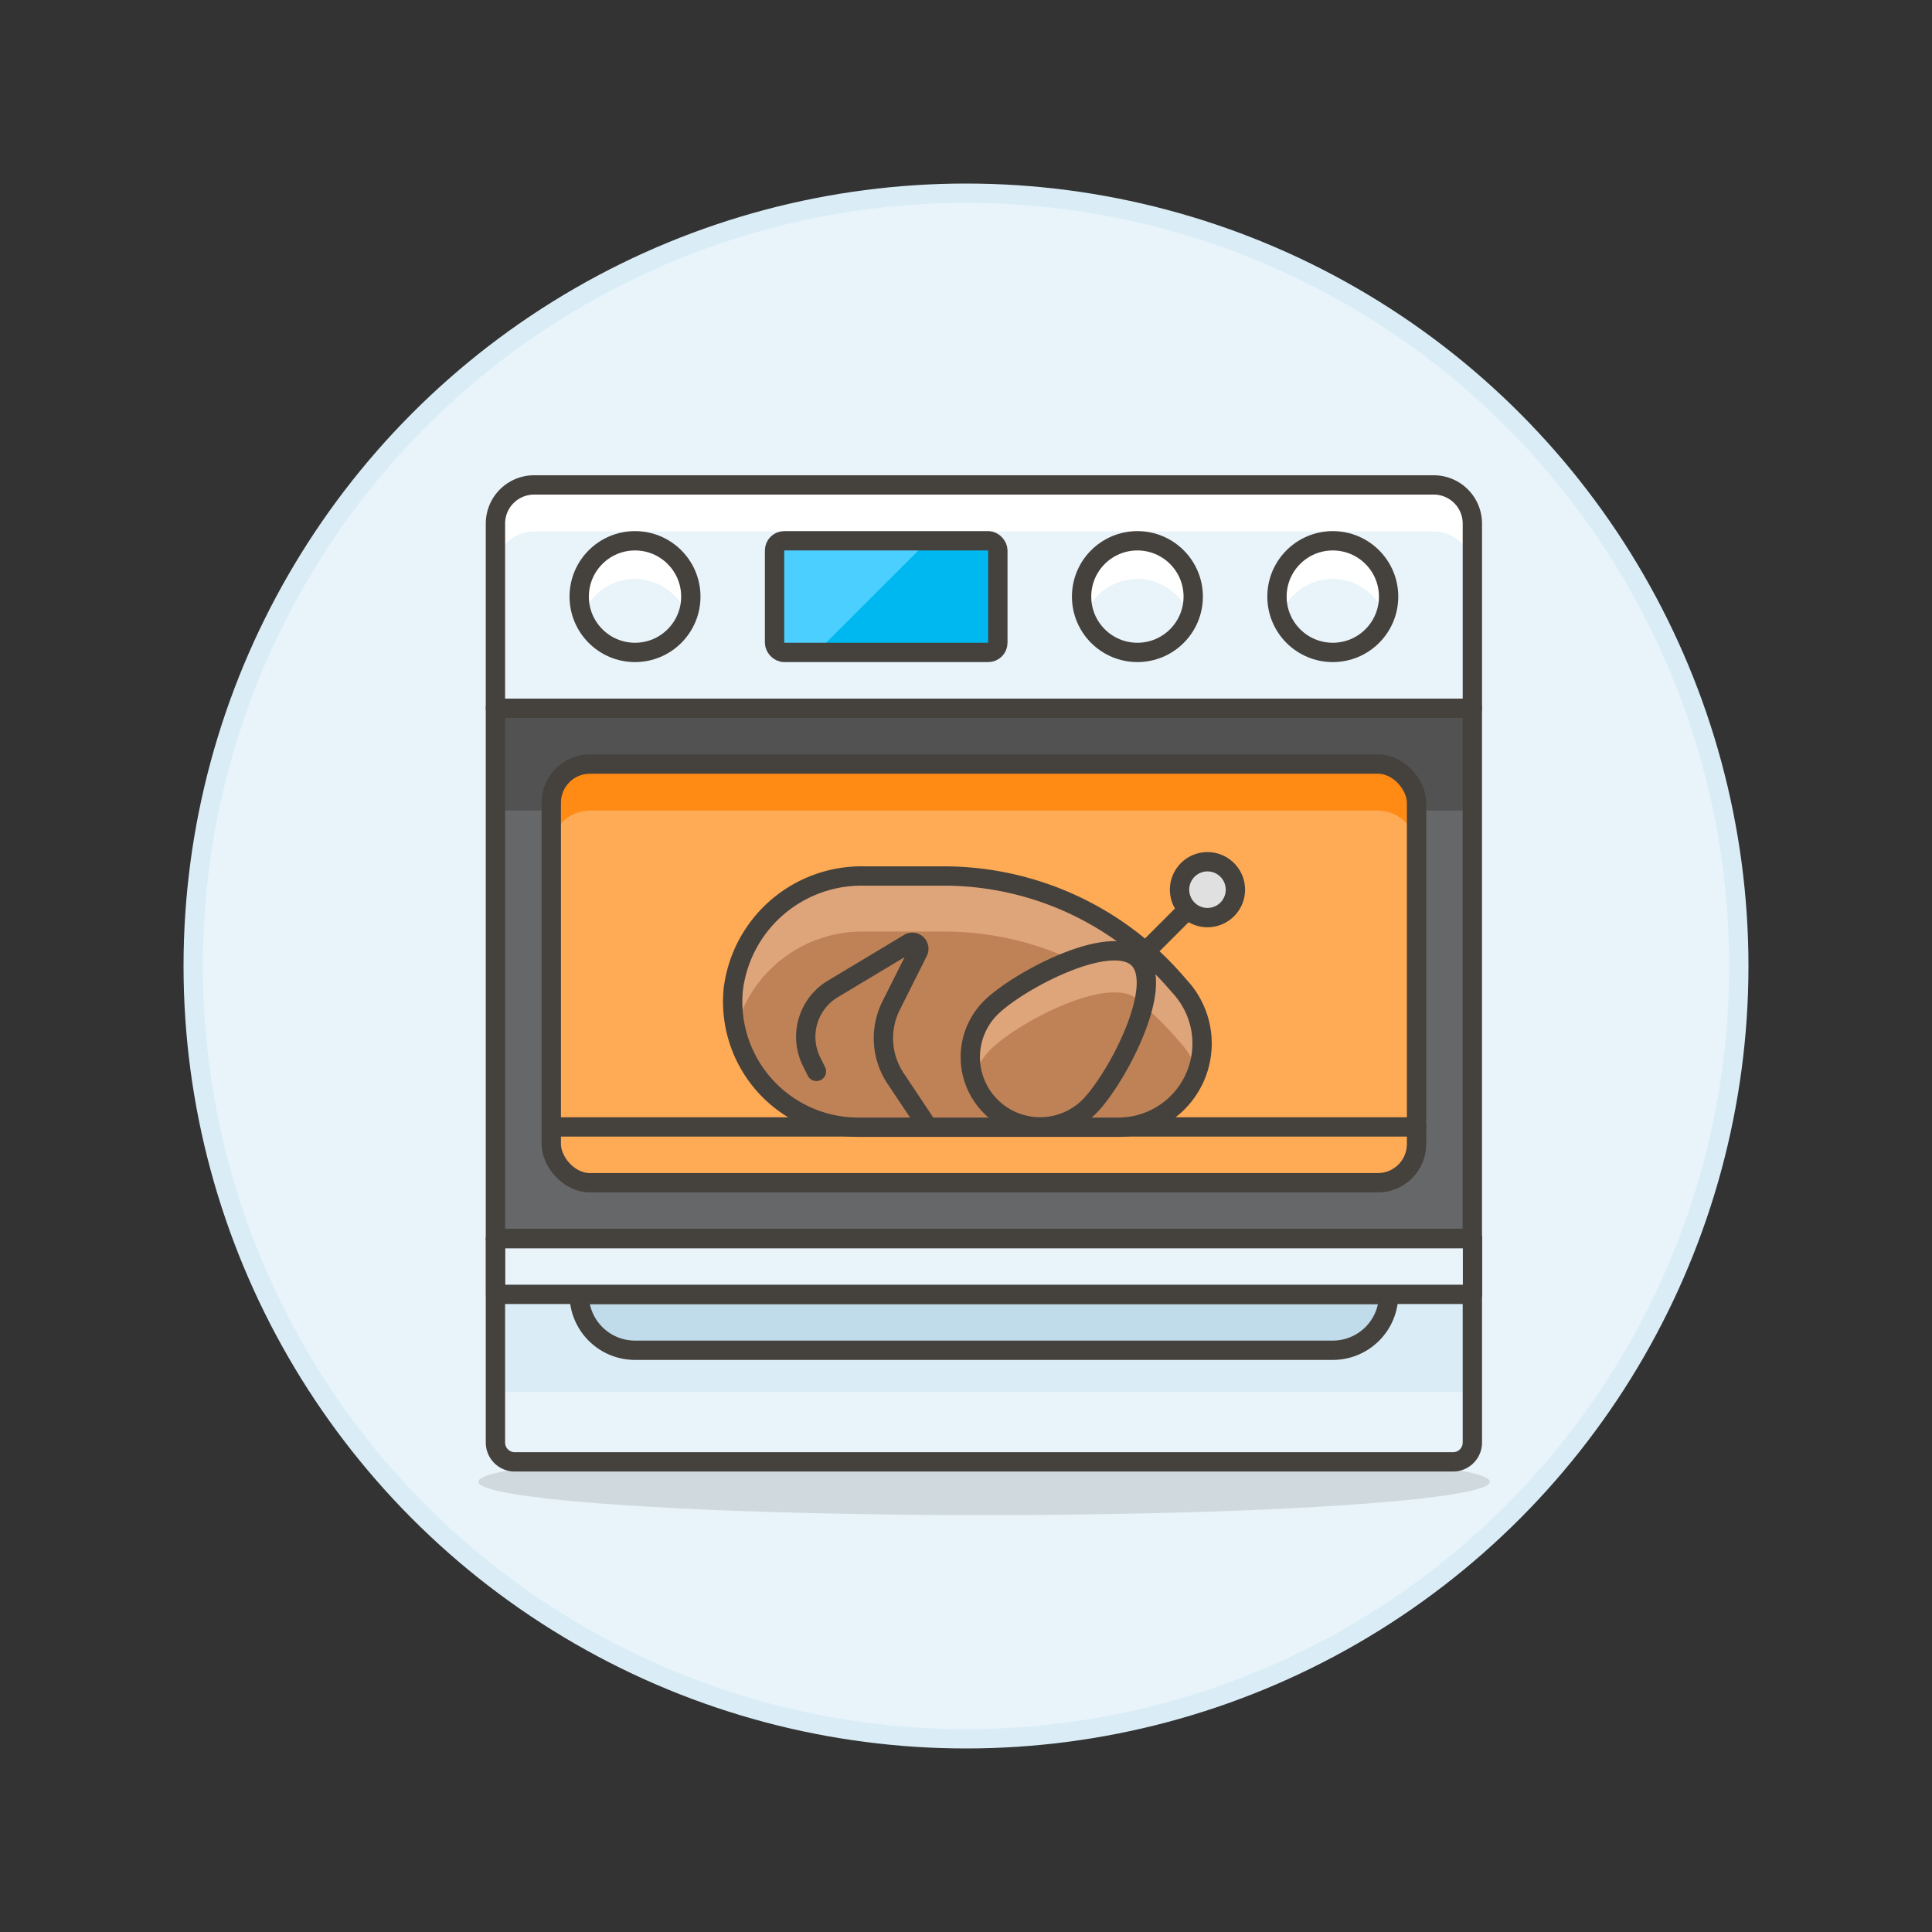 <svg xmlns="http://www.w3.org/2000/svg" viewBox="0 0 100 100"><rect x="0" y="0" width="100" height="100" fill="#333333" stroke="none"/><g class="nc-icon-wrapper"><defs/><circle class="Graphic-Style-6" cx="50" cy="50" r="40" fill="#e8f4fa" stroke="#daedf7" stroke-miterlimit="10"/><ellipse class="a" cx="50.936" cy="76.696" rx="26.177" ry="1.725" fill="#45413c" opacity="0.15"/><path class="b" d="M25.644 36.659h50.564v27.449H25.644z" style="" fill="#656769"/><path class="c" d="M25.644 36.659h50.564v5.297H25.644z" style="" fill="#525252"/><path class="d" d="M75.209 75.666H26.644a1 1 0 0 1-1-1V64.108h50.565v10.558a1 1 0 0 1-1 1z" style="" fill="#e8f4fa"/><path class="e" d="M25.644 64.108h50.564v7.946H25.644z" style="" fill="#daedf7"/><path class="f" d="M29.978 67a2.89 2.89 0 0 0 2.89 2.889h36.117A2.89 2.89 0 0 0 71.875 67z" style="" fill="#c0dceb"/><rect class="g" x="28.534" y="39.548" width="44.786" height="21.67" rx="2" style="" fill="#ffaa54"/><path class="h" d="M71.319 39.548H30.534a2 2 0 0 0-2 2v2.408a2 2 0 0 1 2-2h40.785a2 2 0 0 1 2 2v-2.408a2 2 0 0 0-2-2z" style="" fill="#ff8a14"/><path class="d" d="M76.209 36.659H25.644V27.1a2 2 0 0 1 2-2h46.565a2 2 0 0 1 2 2z" style="" fill="#e8f4fa"/><path class="i" d="M74.209 25.1H27.644a2 2 0 0 0-2 2v2.408a2 2 0 0 1 2-2h46.565a2 2 0 0 1 2 2V27.1a2 2 0 0 0-2-2z" style="" fill="#fff"/><rect class="j" x="40.091" y="27.991" width="11.558" height="5.779" rx=".5" style="" fill="#00b8f0"/><path class="k" d="M42.258 33.77h-1.565a.6.6 0 0 1-.6-.6v-4.577a.6.6 0 0 1 .6-.6h7.344z" style="" fill="#4acfff"/><circle class="d" cx="32.868" cy="30.88" r="2.889" style="" fill="#e8f4fa"/><path class="i" d="M32.868 29.966a2.881 2.881 0 0 1 2.7 1.9 2.89 2.89 0 1 0-5.41 0 2.88 2.88 0 0 1 2.71-1.9z" style="" fill="#fff"/><path class="l" d="M25.653 64.108h50.564v2.889H25.653z" style="" fill="none"/><path class="m" d="M75.209 75.666H26.644a1 1 0 0 1-1-1V64.108h50.565v10.558a1 1 0 0 1-1 1z" fill="none" stroke="#45413c" stroke-linecap="round" stroke-linejoin="round"/><path class="m" d="M29.978 67a2.89 2.89 0 0 0 2.89 2.889h36.117A2.89 2.89 0 0 0 71.875 67z" fill="none" stroke="#45413c" stroke-linecap="round" stroke-linejoin="round"/><path class="m" d="M76.209 36.659H25.644V27.1a2 2 0 0 1 2-2h46.565a2 2 0 0 1 2 2z" fill="none" stroke="#45413c" stroke-linecap="round" stroke-linejoin="round"/><rect class="m" x="40.091" y="27.991" width="11.558" height="5.779" rx=".5" fill="none" stroke="#45413c" stroke-linecap="round" stroke-linejoin="round"/><circle class="m" cx="32.868" cy="30.88" r="2.889" fill="none" stroke="#45413c" stroke-linecap="round" stroke-linejoin="round"/><circle class="d" cx="58.872" cy="30.88" r="2.889" style="" fill="#e8f4fa"/><path class="i" d="M58.872 29.966a2.88 2.88 0 0 1 2.7 1.9 2.889 2.889 0 1 0-5.41 0 2.881 2.881 0 0 1 2.71-1.9z" style="" fill="#fff"/><circle class="m" cx="58.872" cy="30.88" r="2.889" fill="none" stroke="#45413c" stroke-linecap="round" stroke-linejoin="round"/><circle class="d" cx="68.985" cy="30.88" r="2.889" style="" fill="#e8f4fa"/><path class="i" d="M68.985 29.966a2.881 2.881 0 0 1 2.7 1.9 2.889 2.889 0 1 0-5.41 0 2.881 2.881 0 0 1 2.71-1.9z" style="" fill="#fff"/><circle class="m" cx="68.985" cy="30.88" r="2.889" fill="none" stroke="#45413c" stroke-linecap="round" stroke-linejoin="round"/><path class="n" d="M25.653 64.108h50.564v2.889H25.653z" fill="#e8f4fa" stroke="#45413c" stroke-linecap="round" stroke-linejoin="round"/><path class="m" d="M28.543 58.329h44.785" fill="none" stroke="#45413c" stroke-linecap="round" stroke-linejoin="round"/><path class="o" d="M44.425 58.344a6.5 6.5 0 0 1-6.47-7.139 6.69 6.69 0 0 1 6.75-5.863h4.141a15.891 15.891 0 0 1 11.878 5.334l.4.455a4.333 4.333 0 0 1-3.239 7.213z" style="" fill="#bf8256"/><path class="p" d="M44.705 48.217h4.141a15.893 15.893 0 0 1 11.878 5.333l.405.455a4.351 4.351 0 0 1 .844 1.431 4.256 4.256 0 0 0-.844-4.3l-.405-.455a15.891 15.891 0 0 0-11.878-5.334h-4.141a6.691 6.691 0 0 0-6.751 5.863 6.51 6.51 0 0 0 .129 2.059 6.775 6.775 0 0 1 6.622-5.052z" style="" fill="#dea47a"/><path class="m" d="M44.425 58.344a6.5 6.5 0 0 1-6.47-7.139 6.69 6.69 0 0 1 6.75-5.863h4.141a15.891 15.891 0 0 1 11.878 5.334l.4.455a4.333 4.333 0 0 1-3.239 7.213z" fill="none" stroke="#45413c" stroke-linecap="round" stroke-linejoin="round"/><path class="m" d="M42.258 55.455l-.248-.5a2.889 2.889 0 0 1 1.1-3.77l3.938-2.363a.336.336 0 0 1 .474.439l-1.4 2.794a3.759 3.759 0 0 0 .235 3.767l1.679 2.518" fill="none" stroke="#45413c" stroke-linecap="round" stroke-linejoin="round"/><path class="o" d="M56.37 57.287a3.612 3.612 0 0 1-5.108-5.108c1.41-1.411 6.251-3.965 7.662-2.554s-1.144 6.251-2.554 7.662z" style="" fill="#bf8256"/><path class="m" d="M58.924 49.625l2.553-2.554" fill="none" stroke="#45413c" stroke-linecap="round" stroke-linejoin="round"/><path class="q" d="M63.521 47.071a1.445 1.445 0 1 1 0-2.043 1.446 1.446 0 0 1 0 2.043z" stroke="#45413c" stroke-linecap="round" stroke-linejoin="round" fill="#e0e0e0"/><path class="p" d="M51.262 54.331c1.41-1.411 6.251-3.965 7.662-2.554a1.257 1.257 0 0 1 .229.33 2.653 2.653 0 0 0-.229-2.482c-1.411-1.411-6.252 1.143-7.662 2.554a3.6 3.6 0 0 0-.877 3.63 3.563 3.563 0 0 1 .877-1.478z" style="" fill="#dea47a"/><path class="m" d="M56.37 57.287a3.612 3.612 0 0 1-5.108-5.108c1.41-1.411 6.251-3.965 7.662-2.554s-1.144 6.251-2.554 7.662z" fill="none" stroke="#45413c" stroke-linecap="round" stroke-linejoin="round"/><path class="m" d="M25.644 36.659h50.564v27.449H25.644z" fill="none" stroke="#45413c" stroke-linecap="round" stroke-linejoin="round"/><rect class="m" x="28.534" y="39.548" width="44.786" height="21.67" rx="2" fill="none" stroke="#45413c" stroke-linecap="round" stroke-linejoin="round"/></g></svg>